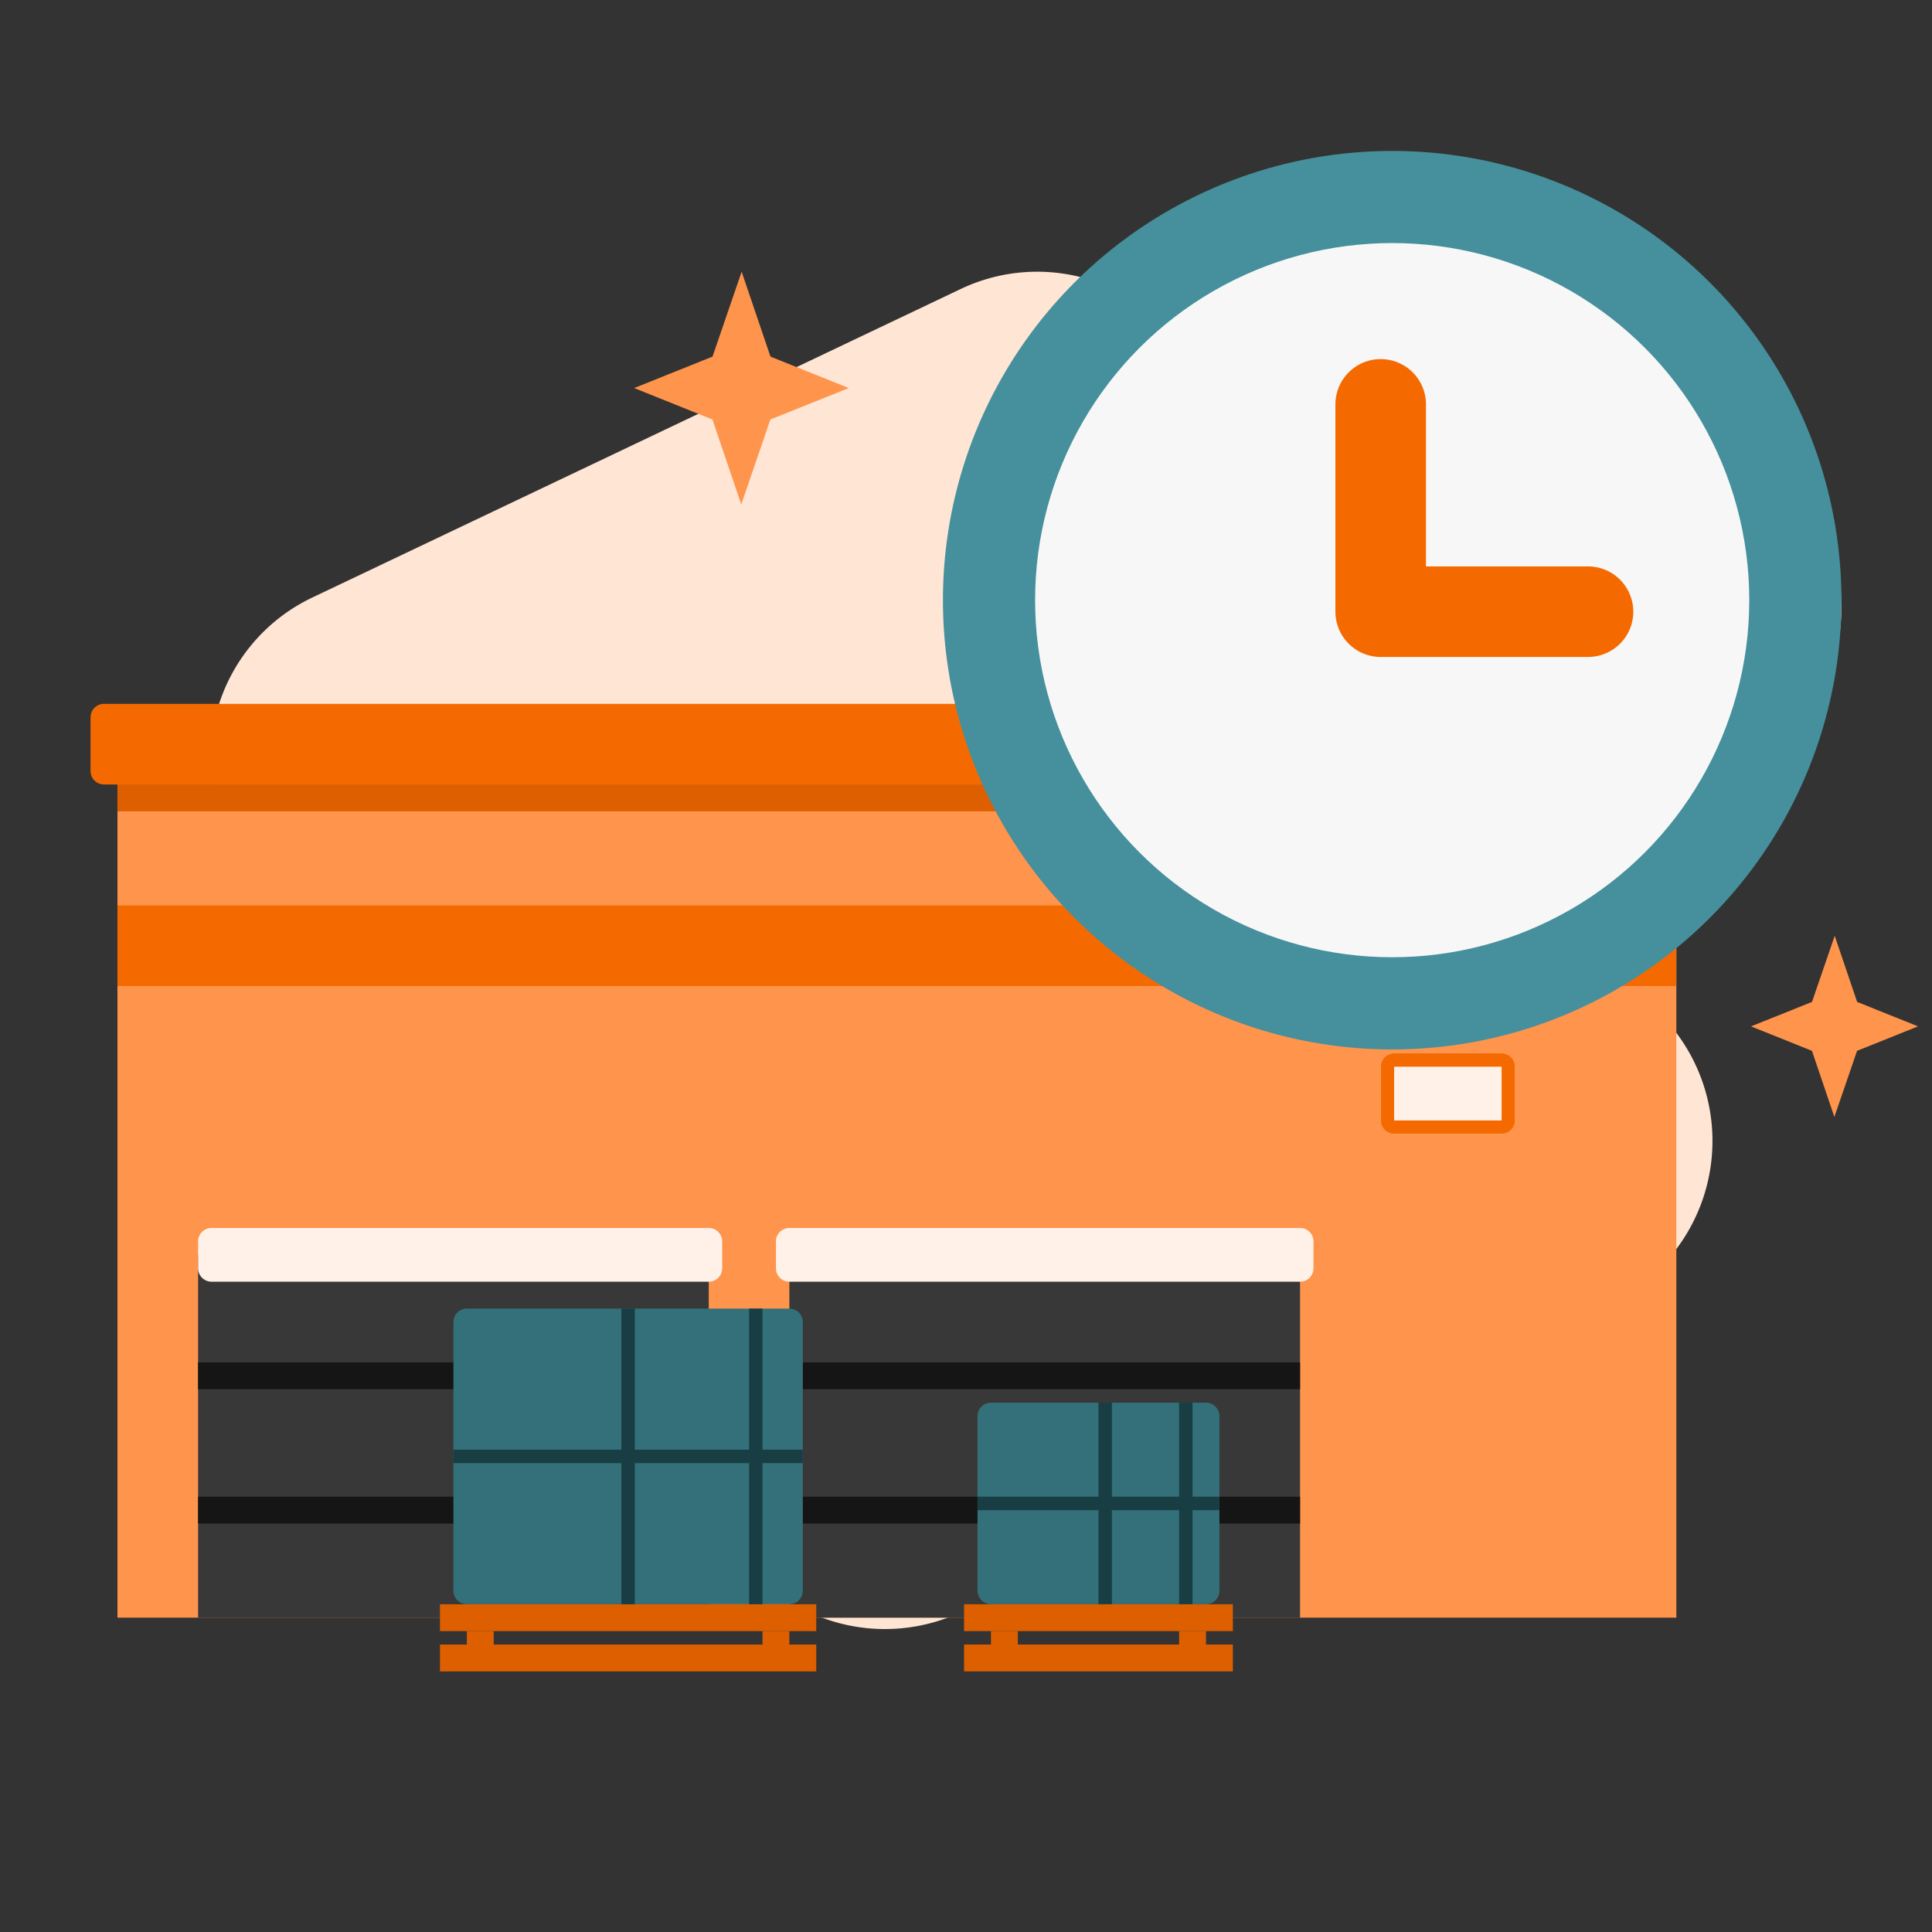 <svg width="64" height="64" fill="none" xmlns="http://www.w3.org/2000/svg"><rect width="100%" height="100%" fill="#333333" stroke="none"/><path fill-rule="evenodd" clip-rule="evenodd" d="M7.54 27.664a5.912 5.912 0 012.802-7.868L31.826 9.573a5.89 5.89 0 017.855 2.797 5.915 5.915 0 01-1.404 6.94.651.651 0 00-.014.953.57.57 0 00.629.104l12.836-6.108a6.481 6.481 0 018.645 3.078 6.506 6.506 0 01-3.083 8.658L46.496 31.13c-.283.135-.428.456-.406.768.044.612.74 1.204 1.294.94l.859-.408a5.932 5.932 0 017.912 2.817 5.954 5.954 0 01-2.822 7.924L31.865 53.388a5.932 5.932 0 01-7.912-2.817 5.954 5.954 0 012.821-7.924l5.296-2.52c.553-.263.533-1.175.088-1.596-.229-.215-.57-.306-.854-.171l-16.032 7.629a6.481 6.481 0 01-8.644-3.078 6.506 6.506 0 013.082-8.658l6.428-3.058a.475.475 0 00.263-.462c-.023-.34-.38-.57-.687-.424l-.318.152a5.89 5.89 0 01-7.855-2.797z" fill="#FFE5D4"/><path d="M3.89 25.986h51.641v27.601H3.891v-27.6z" fill="#FF944C"/><path d="M3.89 29.994h51.641v2.67H3.891v-2.67z" fill="#F56A00"/><path d="M6.562 41.568h16.916v12.02H6.562v-12.02z" fill="#383838"/><path d="M6.562 41.123c0-.246.199-.445.445-.445h16.471c.246 0 .445.199.445.445v.89a.445.445 0 01-.445.445H7.007a.445.445 0 01-.445-.445v-.89z" fill="#FFF1E8"/><path d="M26.149 41.568h16.917v12.02H26.149v-12.02z" fill="#383838"/><path d="M25.704 41.123c0-.246.2-.445.445-.445h16.917c.246 0 .445.199.445.445v.89c0 .246-.2.445-.445.445H26.149a.445.445 0 01-.445-.445v-.89zm20.033-5.787c0-.246.2-.445.445-.445h3.561c.246 0 .446.199.446.445v1.78c0 .246-.2.446-.446.446h-3.561a.445.445 0 01-.445-.445v-1.781z" fill="#FFF1E8"/><path fill-rule="evenodd" clip-rule="evenodd" d="M49.743 35.336h-3.561v1.78h3.561v-1.78zm-3.561-.445a.445.445 0 00-.445.445v1.78c0 .246.2.446.445.446h3.561c.246 0 .446-.2.446-.445v-1.781c0-.246-.2-.445-.446-.445h-3.561z" fill="#F56A00"/><path d="M26.149 45.13h16.917v.89H26.149v-.89zm-19.587 0h16.916v.89H6.562v-.89zm19.587 4.45h16.917v.89H26.149v-.89zm-19.587 0h16.916v.89H6.562v-.89z" fill="#151515"/><path d="M3 23.761c0-.246.2-.445.445-.445h52.53c.247 0 .446.2.446.445v1.78c0 .247-.2.446-.445.446H3.446A.445.445 0 013 25.542v-1.78z" fill="#F56A00"/><path d="M3.89 25.986h51.641v.89H3.891v-.89z" fill="#DE5F00"/><path d="M32.382 46.91c0-.246.2-.445.445-.445h7.123c.246 0 .445.2.445.445v5.787c0 .246-.2.445-.445.445h-7.123a.445.445 0 01-.445-.445V46.91z" fill="#337079"/><path d="M31.936 53.143h8.904v.89h-8.904v-.89zm0 1.334h8.904v.89h-8.904v-.89z" fill="#DE5F00"/><path d="M32.827 54.032h.89v.89h-.89v-.89zm6.233 0h.89v.89h-.89v-.89z" fill="#DE5F00"/><path d="M36.388 46.465h.445v6.677h-.445v-6.677zm2.672 0h.444v6.677h-.445v-6.677z" fill="#183E44"/><path d="M32.382 49.58h8.013v.446h-8.013v-.445z" fill="#183E44"/><path d="M15.02 43.794c0-.246.199-.445.445-.445h10.684c.246 0 .445.199.445.445v8.903c0 .246-.2.445-.445.445H15.465a.445.445 0 01-.445-.445v-8.903z" fill="#337079"/><path d="M14.575 53.143H27.04v.89H14.575v-.89zm0 1.335H27.04v.89H14.575v-.89z" fill="#DE5F00"/><path d="M15.465 54.033h.89v.89h-.89v-.89zm9.794 0h.89v.89h-.89v-.89z" fill="#DE5F00"/><path d="M20.584 43.349h.446v9.794h-.446v-9.794zm4.23 0h.445v9.794h-.445v-9.794z" fill="#183E44"/><path d="M15.02 48.023h11.574v.445H15.02v-.445z" fill="#183E44"/><circle cx="46.118" cy="19.882" r="14.882" fill="#45909C"/><circle cx="46.118" cy="19.881" r="11.829" fill="#F7F7F7"/><path d="M45.737 13.395v6.868h6.868" stroke="#F56A00" stroke-width="3" stroke-linecap="round" stroke-linejoin="round"/><path d="M24.568 9l.955 2.813 2.593 1.042-2.596 1.04-.965 2.814-.955-2.813-2.593-1.041 2.596-1.042L24.568 9zm36.209 22l.743 2.19 2.018.81-2.02.81-.752 2.19-.743-2.19-2.018-.81 2.02-.81.752-2.19z" fill="#FF944C"/></svg>